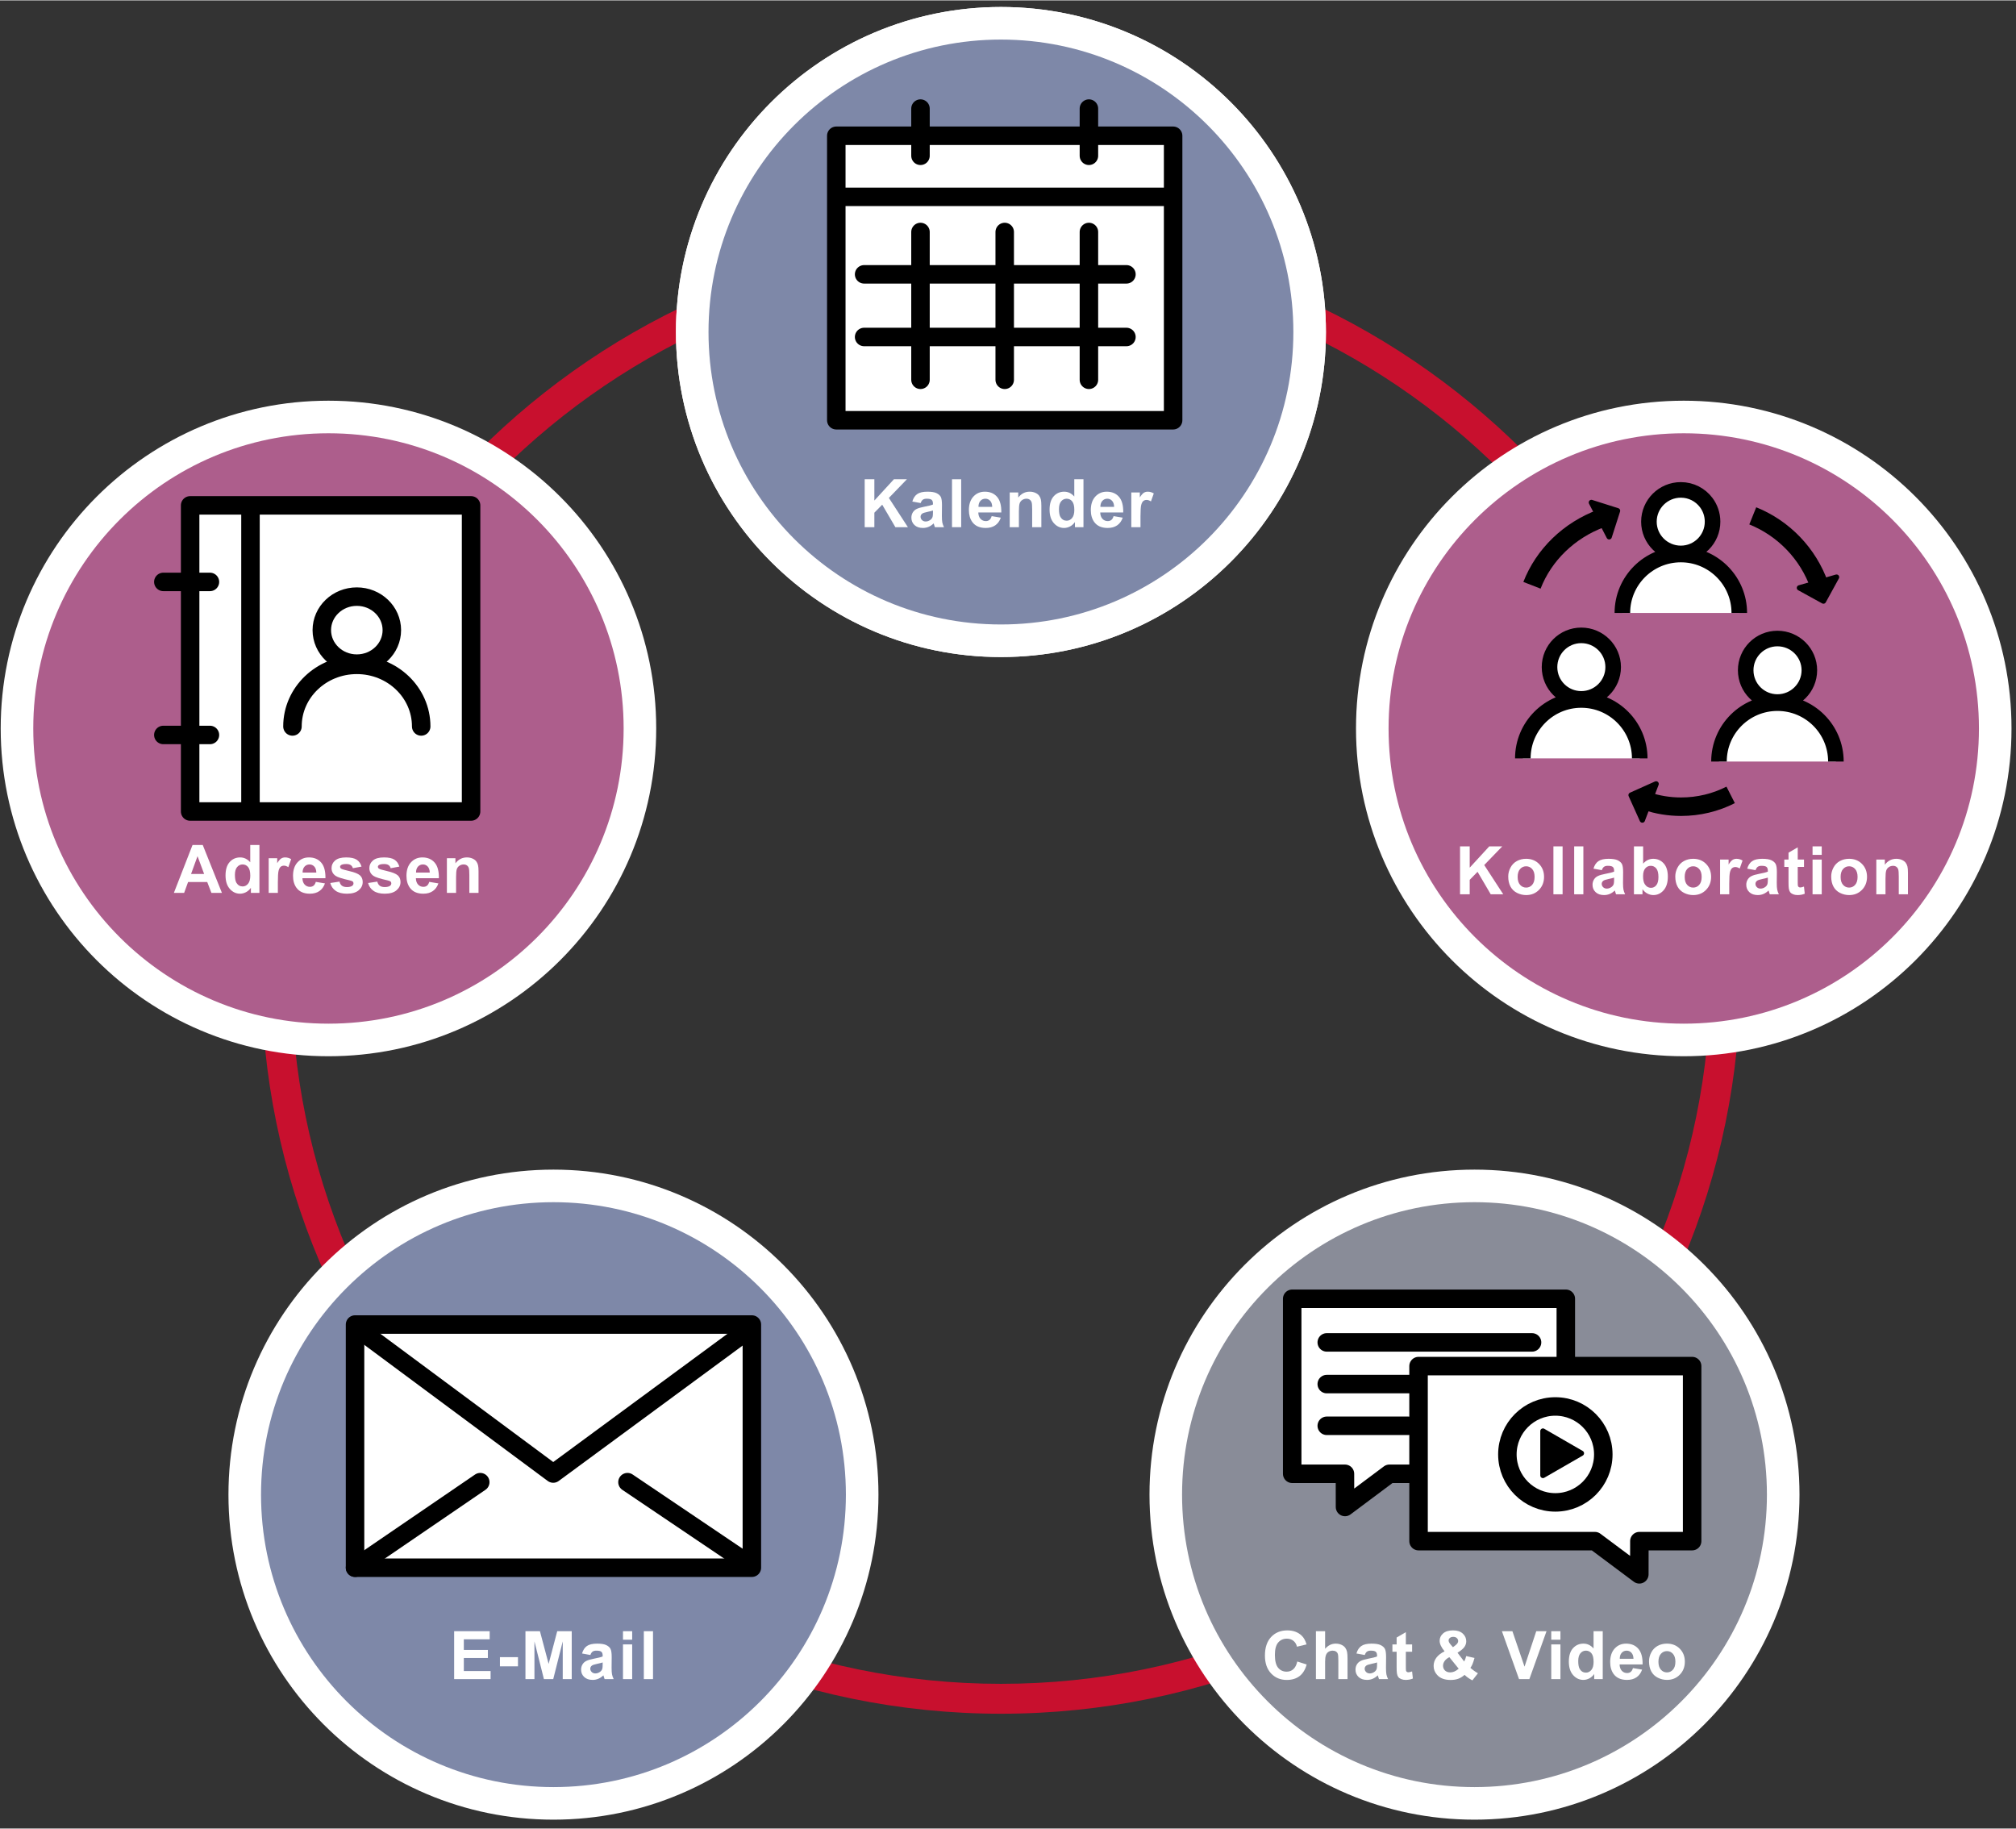 <?xml version="1.0" encoding="UTF-8" standalone="no"?>
<!DOCTYPE svg PUBLIC "-//W3C//DTD SVG 1.1//EN" "http://www.w3.org/Graphics/SVG/1.1/DTD/svg11.dtd">
<svg xmlns="http://www.w3.org/2000/svg" xmlns:xlink="http://www.w3.org/1999/xlink" xmlns:serif="http://www.serif.com/" width="280" height="254" viewBox="0 0 1255 1138" version="1.1" xml:space="preserve" style="fill-rule:evenodd;clip-rule:evenodd;stroke-linejoin:round;stroke-miterlimit:2;"><rect x="0" y="0" width="1255" height="1138" fill="#333333" stroke="none"/><rect id="ArtBoard1" x="0" y="0" width="1254.22" height="1137.17" style="fill:none;"/><g id="Ebene-1" serif:id="Ebene 1"><path d="M162.7,606.158c0,253.855 206.542,460.392 460.409,460.392c253.862,0 460.395,-206.537 460.395,-460.392c0,-253.866 -206.533,-460.404 -460.395,-460.404c-253.867,0 -460.409,206.538 -460.409,460.404Zm18.621,0c0,-243.608 198.179,-441.791 441.788,-441.791c243.6,0 441.783,198.183 441.783,441.791c0,243.605 -198.183,441.78 -441.783,441.78c-243.609,0 -441.788,-198.175 -441.788,-441.78Z" style="fill:#c8102e;fill-rule:nonzero;"/><path d="M623.105,388.496c100.546,0 182.04,-81.502 182.04,-182.049c0,-100.547 -81.494,-182.05 -182.04,-182.05c-100.547,0 -182.045,81.503 -182.045,182.05c0,100.547 81.498,182.049 182.045,182.049" style="fill:none;fill-rule:nonzero;stroke:#fff;stroke-width:40.55px;"/><path d="M623.105,388.496c100.546,0 182.04,-81.502 182.04,-182.049c0,-100.547 -81.494,-182.05 -182.04,-182.05c-100.547,0 -182.045,81.503 -182.045,182.05c0,100.547 81.498,182.049 182.045,182.049" style="fill:#7e88a8;fill-rule:nonzero;"/><path d="M623.105,388.496c100.546,0 182.04,-81.502 182.04,-182.049c0,-100.547 -81.494,-182.05 -182.04,-182.05c-100.547,0 -182.045,81.503 -182.045,182.05c0,100.547 81.498,182.049 182.045,182.049" style="fill:none;fill-rule:nonzero;stroke:#fff;stroke-width:40.55px;"/><path d="M623.105,388.496c100.546,0 182.04,-81.502 182.04,-182.049c0,-100.547 -81.494,-182.05 -182.04,-182.05c-100.547,0 -182.045,81.503 -182.045,182.05c0,100.547 81.498,182.049 182.045,182.049" style="fill:#7e88a8;fill-rule:nonzero;"/><path d="M917.904,1112.22c100.547,0 182.041,-81.503 182.041,-182.049c0,-100.547 -81.494,-182.05 -182.041,-182.05c-100.546,0 -182.045,81.503 -182.045,182.05c0,100.546 81.499,182.049 182.045,182.049" style="fill:none;fill-rule:nonzero;stroke:#fff;stroke-width:40.55px;"/><path d="M917.904,1112.22c100.547,0 182.041,-81.503 182.041,-182.049c0,-100.547 -81.494,-182.05 -182.041,-182.05c-100.546,0 -182.045,81.503 -182.045,182.05c0,100.546 81.499,182.049 182.045,182.049" style="fill:#898c98;fill-rule:nonzero;"/><path d="M344.54,1112.22c100.547,0 182.041,-81.503 182.041,-182.049c0,-100.547 -81.494,-182.05 -182.041,-182.05c-100.547,0 -182.045,81.503 -182.045,182.05c0,100.546 81.498,182.049 182.045,182.049" style="fill:none;fill-rule:nonzero;stroke:#fff;stroke-width:40.55px;"/><path d="M344.54,1112.22c100.547,0 182.041,-81.503 182.041,-182.049c0,-100.547 -81.494,-182.05 -182.041,-182.05c-100.547,0 -182.045,81.503 -182.045,182.05c0,100.546 81.498,182.049 182.045,182.049" style="fill:#7e88a8;fill-rule:nonzero;"/><path d="M1048.17,636.993c101.505,0 183.757,-82.252 183.757,-183.758c0,-101.505 -82.252,-183.757 -183.757,-183.757c-101.506,0 -183.758,82.252 -183.758,183.757c0,101.506 82.252,183.758 183.758,183.758" style="fill:none;fill-rule:nonzero;stroke:#fff;stroke-width:40.55px;"/><path d="M1048.17,636.993c101.505,0 183.757,-82.252 183.757,-183.758c0,-101.505 -82.252,-183.757 -183.757,-183.757c-101.506,0 -183.758,82.252 -183.758,183.757c0,101.506 82.252,183.758 183.758,183.758" style="fill:#ad5e8c;fill-rule:nonzero;"/><g><path d="M953.68,364.11c7.403,-19.015 23.12,-34.245 43.119,-41.668" style="fill:none;fill-rule:nonzero;stroke:#000;stroke-width:11.51px;stroke-linejoin:miter;stroke-miterlimit:10;"/><path d="M1070.1,473.826c0,-20.108 16.313,-36.354 36.392,-36.354c20.079,0 36.391,16.246 36.391,36.354m-16.52,-56.837c0,10.946 -8.913,19.792 -19.871,19.792c-10.95,0 -19.763,-8.846 -19.763,-19.792c0,-10.892 8.813,-19.742 19.763,-19.742c10.958,0 19.871,8.85 19.871,19.742Zm-178.367,54.875c0,-20.054 16.296,-36.358 36.383,-36.358c20.067,0 36.392,16.304 36.392,36.358m-16.538,-56.838c0,10.942 -8.9,19.792 -19.854,19.792c-10.954,0 -19.762,-8.85 -19.762,-19.792c0,-10.9 8.808,-19.75 19.762,-19.75c10.954,0 19.854,8.85 19.854,19.75Zm5.73,-33.716c0,-20.063 16.308,-36.354 36.387,-36.354c0.609,0 1.213,0.014 1.815,0.044c19.238,0.946 34.577,16.855 34.577,36.31m-16.634,-56.788c0,10.896 -8.808,19.746 -19.758,19.746c-10.958,0 -19.862,-8.85 -19.862,-19.746c0,-10.946 8.904,-19.796 19.862,-19.796c6.451,0 12.158,3.072 15.76,7.834c2.511,3.321 3.998,7.465 3.998,11.962Z" style="fill:#fff;fill-rule:nonzero;stroke:#000;stroke-width:9.69px;stroke-linejoin:miter;stroke-miterlimit:10;"/><path d="M990.68,312.56l11.054,21.354l5.196,-16.204l-16.25,-5.15Z" style="fill-rule:nonzero;stroke:#000;stroke-width:3.33px;stroke-linejoin:miter;stroke-miterlimit:10;"/><path d="M1077.37,494.578c-9.35,4.759 -19.863,7.355 -30.888,7.355c-7.462,0 -14.733,-1.209 -21.508,-3.5" style="fill:#fff;fill-rule:nonzero;stroke:#000;stroke-width:11.51px;stroke-linejoin:miter;stroke-miterlimit:10;"/><path d="M1022.38,510.232l8.579,-22.487l-15.567,6.975l6.988,15.512Z" style="fill-rule:nonzero;stroke:#000;stroke-width:3.33px;stroke-linejoin:miter;stroke-miterlimit:10;"/><path d="M1091.13,320.881c19.3,7.795 34.441,23.554 41.421,43.229" style="fill:none;fill-rule:nonzero;stroke:#000;stroke-width:11.51px;stroke-linejoin:miter;stroke-miterlimit:10;"/><path d="M1143.28,359.04l-23.087,6.671l14.925,8.204l8.162,-14.875Z" style="fill-rule:nonzero;stroke:#000;stroke-width:3.33px;stroke-linejoin:miter;stroke-miterlimit:10;"/></g><path d="M204.468,636.993c101.506,0 183.757,-82.252 183.757,-183.758c0,-101.505 -82.251,-183.757 -183.757,-183.757c-101.506,0 -183.757,82.252 -183.757,183.757c0,101.506 82.251,183.758 183.757,183.758" style="fill:none;fill-rule:nonzero;stroke:#fff;stroke-width:40.55px;"/><path d="M204.468,636.993c101.506,0 183.757,-82.252 183.757,-183.758c0,-101.505 -82.251,-183.757 -183.757,-183.757c-101.506,0 -183.757,82.252 -183.757,183.757c0,101.506 82.251,183.758 183.757,183.758" style="fill:#ad5e8c;fill-rule:nonzero;"/><g><path d="M538.285,327.93l0,-29.826l6.022,0l0,13.245l12.167,-13.245l8.097,0l-11.23,11.617l11.84,18.209l-7.792,0l-8.199,-13.997l-4.883,4.984l0,9.013l-6.022,0Z" style="fill:#fff;fill-rule:nonzero;"/><path d="M573.134,312.915l-5.188,-0.936c0.583,-2.088 1.587,-3.635 3.011,-4.638c1.424,-1.004 3.54,-1.506 6.347,-1.506c2.55,0 4.449,0.302 5.697,0.906c1.248,0.603 2.126,1.369 2.635,2.299c0.508,0.929 0.763,2.634 0.763,5.116l-0.061,6.674c0,1.898 0.091,3.299 0.274,4.201c0.183,0.902 0.526,1.868 1.028,2.899l-5.656,0c-0.149,-0.38 -0.333,-0.943 -0.55,-1.689c-0.094,-0.339 -0.162,-0.563 -0.203,-0.671c-0.977,0.949 -2.021,1.661 -3.133,2.136c-1.112,0.475 -2.299,0.712 -3.561,0.712c-2.224,0 -3.977,-0.603 -5.259,-1.81c-1.281,-1.208 -1.922,-2.733 -1.922,-4.578c0,-1.221 0.291,-2.309 0.875,-3.265c0.583,-0.957 1.4,-1.689 2.451,-2.198c1.051,-0.508 2.567,-0.953 4.547,-1.332c2.672,-0.502 4.524,-0.97 5.554,-1.404l0,-0.57c0,-1.098 -0.271,-1.882 -0.813,-2.35c-0.543,-0.468 -1.567,-0.702 -3.072,-0.702c-1.018,0 -1.811,0.2 -2.381,0.601c-0.57,0.4 -1.031,1.102 -1.383,2.105Zm7.649,4.639c-0.732,0.244 -1.892,0.536 -3.479,0.875c-1.587,0.339 -2.624,0.671 -3.112,0.997c-0.746,0.529 -1.119,1.2 -1.119,2.014c0,0.8 0.298,1.492 0.895,2.075c0.597,0.583 1.356,0.875 2.278,0.875c1.031,0 2.015,-0.339 2.95,-1.017c0.692,-0.516 1.147,-1.146 1.364,-1.892c0.149,-0.489 0.223,-1.418 0.223,-2.788l0,-1.139Z" style="fill:#fff;fill-rule:nonzero;"/><rect x="592.642" y="298.104" width="5.717" height="29.826" style="fill:#fff;fill-rule:nonzero;"/><path d="M617.338,321.053l5.697,0.957c-0.733,2.088 -1.889,3.679 -3.469,4.77c-1.58,1.092 -3.557,1.638 -5.931,1.638c-3.757,0 -6.537,-1.227 -8.341,-3.682c-1.424,-1.967 -2.137,-4.449 -2.137,-7.446c0,-3.581 0.936,-6.385 2.808,-8.413c1.872,-2.028 4.239,-3.042 7.101,-3.042c3.214,0 5.75,1.062 7.609,3.184c1.858,2.123 2.746,5.375 2.665,9.756l-14.323,0c0.041,1.695 0.502,3.014 1.383,3.957c0.882,0.942 1.981,1.414 3.296,1.414c0.895,0 1.648,-0.244 2.259,-0.733c0.61,-0.488 1.071,-1.275 1.383,-2.36Zm0.325,-5.778c-0.04,-1.654 -0.467,-2.912 -1.281,-3.774c-0.814,-0.861 -1.804,-1.292 -2.971,-1.292c-1.247,0 -2.278,0.455 -3.092,1.364c-0.814,0.908 -1.214,2.143 -1.2,3.702l8.544,0Z" style="fill:#fff;fill-rule:nonzero;"/><path d="M648.26,327.93l-5.717,0l0,-11.027c0,-2.333 -0.122,-3.842 -0.366,-4.527c-0.245,-0.685 -0.641,-1.217 -1.191,-1.597c-0.549,-0.38 -1.21,-0.57 -1.983,-0.57c-0.99,0 -1.879,0.272 -2.665,0.814c-0.787,0.543 -1.326,1.262 -1.618,2.157c-0.292,0.895 -0.437,2.55 -0.437,4.964l0,9.786l-5.717,0l0,-21.606l5.31,0l0,3.173c1.885,-2.441 4.259,-3.662 7.121,-3.662c1.261,0 2.414,0.227 3.458,0.682c1.045,0.454 1.835,1.034 2.37,1.739c0.536,0.706 0.909,1.506 1.119,2.401c0.211,0.895 0.316,2.177 0.316,3.845l0,13.428Z" style="fill:#fff;fill-rule:nonzero;"/><path d="M674.482,327.93l-5.31,0l0,-3.174c-0.882,1.234 -1.923,2.153 -3.123,2.757c-1.201,0.603 -2.411,0.905 -3.632,0.905c-2.482,0 -4.608,-1 -6.378,-3.001c-1.77,-2 -2.655,-4.791 -2.655,-8.372c0,-3.662 0.861,-6.446 2.584,-8.351c1.722,-1.906 3.899,-2.859 6.531,-2.859c2.414,0 4.503,1.004 6.266,3.011l0,-10.742l5.717,0l0,29.826Zm-15.259,-11.271c0,2.306 0.319,3.974 0.956,5.005c0.922,1.492 2.211,2.238 3.866,2.238c1.315,0 2.434,-0.56 3.357,-1.679c0.922,-1.119 1.383,-2.79 1.383,-5.015c0,-2.482 -0.447,-4.269 -1.343,-5.361c-0.895,-1.092 -2.041,-1.638 -3.438,-1.638c-1.356,0 -2.492,0.54 -3.408,1.618c-0.915,1.078 -1.373,2.689 -1.373,4.832Z" style="fill:#fff;fill-rule:nonzero;"/><path d="M693.237,321.053l5.697,0.957c-0.733,2.088 -1.889,3.679 -3.469,4.77c-1.58,1.092 -3.557,1.638 -5.931,1.638c-3.757,0 -6.537,-1.227 -8.341,-3.682c-1.424,-1.967 -2.136,-4.449 -2.136,-7.446c0,-3.581 0.936,-6.385 2.807,-8.413c1.872,-2.028 4.239,-3.042 7.101,-3.042c3.214,0 5.751,1.062 7.609,3.184c1.858,2.123 2.746,5.375 2.665,9.756l-14.323,0c0.041,1.695 0.502,3.014 1.383,3.957c0.882,0.942 1.981,1.414 3.296,1.414c0.896,0 1.648,-0.244 2.259,-0.733c0.61,-0.488 1.071,-1.275 1.383,-2.36Zm0.326,-5.778c-0.041,-1.654 -0.468,-2.912 -1.282,-3.774c-0.814,-0.861 -1.804,-1.292 -2.97,-1.292c-1.248,0 -2.279,0.455 -3.093,1.364c-0.814,0.908 -1.214,2.143 -1.2,3.702l8.545,0Z" style="fill:#fff;fill-rule:nonzero;"/><path d="M709.978,327.93l-5.717,0l0,-21.606l5.31,0l0,3.072c0.909,-1.452 1.726,-2.408 2.452,-2.869c0.726,-0.461 1.55,-0.692 2.472,-0.692c1.302,0 2.557,0.36 3.764,1.079l-1.77,4.984c-0.963,-0.624 -1.858,-0.936 -2.686,-0.936c-0.8,0 -1.478,0.221 -2.034,0.661c-0.556,0.441 -0.994,1.238 -1.313,2.391c-0.318,1.153 -0.478,3.567 -0.478,7.243l0,6.673Z" style="fill:#fff;fill-rule:nonzero;"/></g><g><path d="M908.905,556.455l0,-29.826l6.022,0l0,13.245l12.166,-13.245l8.097,0l-11.23,11.617l11.841,18.209l-7.792,0l-8.199,-13.997l-4.883,4.984l0,9.013l-6.022,0Z" style="fill:#fff;fill-rule:nonzero;"/><path d="M938.904,545.347c0,-1.899 0.468,-3.737 1.404,-5.514c0.935,-1.776 2.261,-3.133 3.977,-4.069c1.716,-0.936 3.632,-1.404 5.748,-1.404c3.268,0 5.947,1.062 8.036,3.184c2.089,2.123 3.133,4.805 3.133,8.047c0,3.269 -1.055,5.978 -3.164,8.128c-2.109,2.15 -4.764,3.225 -7.965,3.225c-1.98,0 -3.869,-0.448 -5.666,-1.343c-1.797,-0.895 -3.164,-2.208 -4.099,-3.937c-0.936,-1.729 -1.404,-3.835 -1.404,-6.317Zm5.859,0.305c0,2.143 0.509,3.784 1.526,4.924c1.017,1.139 2.272,1.708 3.764,1.708c1.492,0 2.743,-0.569 3.754,-1.708c1.01,-1.14 1.515,-2.795 1.515,-4.965c0,-2.116 -0.505,-3.743 -1.515,-4.883c-1.011,-1.139 -2.262,-1.708 -3.754,-1.708c-1.492,0 -2.747,0.569 -3.764,1.708c-1.017,1.14 -1.526,2.781 -1.526,4.924Z" style="fill:#fff;fill-rule:nonzero;"/><rect x="967.031" y="526.629" width="5.717" height="29.826" style="fill:#fff;fill-rule:nonzero;"/><rect x="979.961" y="526.629" width="5.717" height="29.826" style="fill:#fff;fill-rule:nonzero;"/><path d="M997.163,541.441l-5.188,-0.936c0.583,-2.089 1.587,-3.635 3.011,-4.639c1.424,-1.004 3.54,-1.506 6.348,-1.506c2.55,0 4.448,0.302 5.696,0.906c1.248,0.603 2.126,1.37 2.635,2.299c0.509,0.929 0.763,2.635 0.763,5.117l-0.061,6.673c0,1.899 0.091,3.299 0.275,4.201c0.183,0.902 0.525,1.868 1.027,2.899l-5.656,0c-0.149,-0.38 -0.332,-0.942 -0.549,-1.688c-0.095,-0.34 -0.163,-0.563 -0.204,-0.672c-0.976,0.95 -2.021,1.662 -3.133,2.136c-1.112,0.475 -2.299,0.713 -3.56,0.713c-2.225,0 -3.978,-0.604 -5.259,-1.811c-1.282,-1.207 -1.923,-2.733 -1.923,-4.578c0,-1.221 0.292,-2.309 0.875,-3.265c0.583,-0.956 1.4,-1.689 2.451,-2.197c1.051,-0.509 2.567,-0.953 4.547,-1.333c2.672,-0.502 4.524,-0.97 5.555,-1.404l0,-0.57c0,-1.098 -0.272,-1.881 -0.814,-2.349c-0.543,-0.468 -1.567,-0.702 -3.072,-0.702c-1.018,0 -1.811,0.2 -2.381,0.6c-0.569,0.4 -1.03,1.102 -1.383,2.106Zm7.65,4.638c-0.733,0.244 -1.892,0.536 -3.479,0.875c-1.587,0.339 -2.625,0.671 -3.113,0.997c-0.746,0.529 -1.119,1.2 -1.119,2.014c0,0.8 0.298,1.492 0.895,2.075c0.597,0.584 1.356,0.875 2.279,0.875c1.031,0 2.014,-0.339 2.95,-1.017c0.691,-0.515 1.146,-1.146 1.363,-1.892c0.149,-0.488 0.224,-1.418 0.224,-2.787l0,-1.14Z" style="fill:#fff;fill-rule:nonzero;"/><path d="M1017.17,556.455l0,-29.826l5.717,0l0,10.743c1.763,-2.008 3.852,-3.012 6.266,-3.012c2.631,0 4.808,0.953 6.531,2.859c1.722,1.906 2.583,4.642 2.583,8.209c0,3.689 -0.878,6.531 -2.634,8.525c-1.757,1.994 -3.89,2.991 -6.399,2.991c-1.234,0 -2.451,-0.309 -3.652,-0.926c-1.2,-0.617 -2.234,-1.529 -3.102,-2.737l0,3.174l-5.31,0Zm5.676,-11.271c0,2.238 0.353,3.893 1.058,4.964c0.99,1.519 2.306,2.279 3.947,2.279c1.261,0 2.336,-0.539 3.224,-1.618c0.889,-1.078 1.333,-2.777 1.333,-5.096c0,-2.468 -0.448,-4.249 -1.343,-5.341c-0.895,-1.091 -2.041,-1.637 -3.438,-1.637c-1.37,0 -2.509,0.532 -3.418,1.597c-0.909,1.064 -1.363,2.682 -1.363,4.852Z" style="fill:#fff;fill-rule:nonzero;"/><path d="M1042.9,545.347c0,-1.899 0.468,-3.737 1.404,-5.514c0.936,-1.776 2.262,-3.133 3.978,-4.069c1.715,-0.936 3.631,-1.404 5.747,-1.404c3.269,0 5.948,1.062 8.036,3.184c2.089,2.123 3.133,4.805 3.133,8.047c0,3.269 -1.054,5.978 -3.163,8.128c-2.109,2.15 -4.764,3.225 -7.965,3.225c-1.981,0 -3.869,-0.448 -5.666,-1.343c-1.798,-0.895 -3.164,-2.208 -4.1,-3.937c-0.936,-1.729 -1.404,-3.835 -1.404,-6.317Zm5.86,0.305c0,2.143 0.508,3.784 1.526,4.924c1.017,1.139 2.271,1.708 3.763,1.708c1.492,0 2.744,-0.569 3.754,-1.708c1.011,-1.14 1.516,-2.795 1.516,-4.965c0,-2.116 -0.505,-3.743 -1.516,-4.883c-1.01,-1.139 -2.262,-1.708 -3.754,-1.708c-1.492,0 -2.746,0.569 -3.763,1.708c-1.018,1.14 -1.526,2.781 -1.526,4.924Z" style="fill:#fff;fill-rule:nonzero;"/><path d="M1076.5,556.455l-5.717,0l0,-21.606l5.31,0l0,3.072c0.908,-1.451 1.726,-2.408 2.451,-2.869c0.726,-0.461 1.55,-0.692 2.472,-0.692c1.302,0 2.557,0.36 3.764,1.079l-1.77,4.984c-0.963,-0.624 -1.858,-0.936 -2.686,-0.936c-0.8,0 -1.478,0.221 -2.034,0.662c-0.556,0.44 -0.994,1.237 -1.312,2.39c-0.319,1.153 -0.478,3.567 -0.478,7.243l0,6.673Z" style="fill:#fff;fill-rule:nonzero;"/><path d="M1092.87,541.441l-5.188,-0.936c0.584,-2.089 1.587,-3.635 3.012,-4.639c1.424,-1.004 3.54,-1.506 6.347,-1.506c2.55,0 4.449,0.302 5.697,0.906c1.248,0.603 2.126,1.37 2.634,2.299c0.509,0.929 0.763,2.635 0.763,5.117l-0.061,6.673c0,1.899 0.092,3.299 0.275,4.201c0.183,0.902 0.526,1.868 1.027,2.899l-5.655,0c-0.15,-0.38 -0.333,-0.942 -0.55,-1.688c-0.095,-0.34 -0.163,-0.563 -0.203,-0.672c-0.977,0.95 -2.021,1.662 -3.133,2.136c-1.113,0.475 -2.299,0.713 -3.561,0.713c-2.224,0 -3.977,-0.604 -5.259,-1.811c-1.282,-1.207 -1.923,-2.733 -1.923,-4.578c0,-1.221 0.292,-2.309 0.875,-3.265c0.584,-0.956 1.401,-1.689 2.452,-2.197c1.051,-0.509 2.567,-0.953 4.547,-1.333c2.672,-0.502 4.523,-0.97 5.554,-1.404l0,-0.57c0,-1.098 -0.271,-1.881 -0.814,-2.349c-0.542,-0.468 -1.566,-0.702 -3.072,-0.702c-1.017,0 -1.81,0.2 -2.38,0.6c-0.57,0.4 -1.031,1.102 -1.384,2.106Zm7.65,4.638c-0.732,0.244 -1.892,0.536 -3.479,0.875c-1.587,0.339 -2.624,0.671 -3.113,0.997c-0.746,0.529 -1.119,1.2 -1.119,2.014c0,0.8 0.299,1.492 0.896,2.075c0.596,0.584 1.356,0.875 2.278,0.875c1.031,0 2.014,-0.339 2.95,-1.017c0.692,-0.515 1.146,-1.146 1.363,-1.892c0.15,-0.488 0.224,-1.418 0.224,-2.787l0,-1.14Z" style="fill:#fff;fill-rule:nonzero;"/><path d="M1123.03,534.849l0,4.557l-3.906,0l0,8.708c0,1.763 0.037,2.79 0.112,3.082c0.075,0.292 0.244,0.532 0.509,0.722c0.264,0.19 0.586,0.285 0.966,0.285c0.529,0 1.295,-0.183 2.299,-0.549l0.488,4.435c-1.329,0.57 -2.834,0.855 -4.516,0.855c-1.031,0 -1.96,-0.173 -2.788,-0.519c-0.827,-0.346 -1.434,-0.794 -1.82,-1.343c-0.387,-0.549 -0.655,-1.292 -0.804,-2.228c-0.122,-0.664 -0.183,-2.007 -0.183,-4.028l0,-9.42l-2.625,0l0,-4.557l2.625,0l0,-4.293l5.737,-3.337l0,7.63l3.906,0Z" style="fill:#fff;fill-rule:nonzero;"/><path d="M1128.35,531.919l0,-5.29l5.717,0l0,5.29l-5.717,0Zm0,24.536l0,-21.606l5.717,0l0,21.606l-5.717,0Z" style="fill:#fff;fill-rule:nonzero;"/><path d="M1139.96,545.347c0,-1.899 0.468,-3.737 1.404,-5.514c0.936,-1.776 2.262,-3.133 3.977,-4.069c1.716,-0.936 3.632,-1.404 5.748,-1.404c3.269,0 5.947,1.062 8.036,3.184c2.089,2.123 3.133,4.805 3.133,8.047c0,3.269 -1.054,5.978 -3.163,8.128c-2.109,2.15 -4.764,3.225 -7.965,3.225c-1.981,0 -3.869,-0.448 -5.667,-1.343c-1.797,-0.895 -3.163,-2.208 -4.099,-3.937c-0.936,-1.729 -1.404,-3.835 -1.404,-6.317Zm5.86,0.305c0,2.143 0.508,3.784 1.525,4.924c1.018,1.139 2.272,1.708 3.764,1.708c1.492,0 2.743,-0.569 3.754,-1.708c1.01,-1.14 1.516,-2.795 1.516,-4.965c0,-2.116 -0.506,-3.743 -1.516,-4.883c-1.011,-1.139 -2.262,-1.708 -3.754,-1.708c-1.492,0 -2.746,0.569 -3.764,1.708c-1.017,1.14 -1.525,2.781 -1.525,4.924Z" style="fill:#fff;fill-rule:nonzero;"/><path d="M1187.74,556.455l-5.717,0l0,-11.027c0,-2.333 -0.122,-3.842 -0.366,-4.527c-0.244,-0.685 -0.641,-1.217 -1.191,-1.597c-0.549,-0.379 -1.21,-0.569 -1.983,-0.569c-0.99,0 -1.879,0.271 -2.665,0.813c-0.787,0.543 -1.326,1.262 -1.618,2.157c-0.291,0.895 -0.437,2.55 -0.437,4.964l0,9.786l-5.717,0l0,-21.606l5.31,0l0,3.174c1.885,-2.442 4.259,-3.663 7.121,-3.663c1.261,0 2.414,0.228 3.458,0.682c1.045,0.454 1.835,1.034 2.371,1.74c0.535,0.705 0.908,1.505 1.118,2.4c0.211,0.895 0.316,2.177 0.316,3.845l0,13.428Z" style="fill:#fff;fill-rule:nonzero;"/></g><path d="M118.362,314.361l0,190.557l174.894,0l0,-192.358l-174.894,1.801Z" style="fill:#fff;"/><path d="M222.133,825.697l0,149.956l245.922,0l0,-151.373l-245.922,1.417Z" style="fill:#fff;"/><path d="M804.419,809.271l0,108.941l168.057,0l0,-109.971l-168.057,1.03Z" style="fill:#fff;"/><path d="M804.419,809.271l0,108.941l168.057,0l0,-109.971l-168.057,1.03Z" style="fill:#fff;"/><path d="M836.397,915.067l0,11.762l23.739,0l0,-11.873l-23.739,0.111Z" style="fill:#fff;"/><g><path d="M138.163,555.598l-6.551,0l-2.604,-6.775l-11.922,0l-2.462,6.775l-6.389,0l11.617,-29.826l6.368,0l11.943,29.826Zm-11.088,-11.8l-4.11,-11.068l-4.028,11.068l8.138,0Z" style="fill:#fff;fill-rule:nonzero;"/><path d="M161.499,555.598l-5.31,0l0,-3.174c-0.882,1.235 -1.923,2.154 -3.123,2.757c-1.2,0.604 -2.411,0.906 -3.632,0.906c-2.482,0 -4.608,-1.001 -6.378,-3.001c-1.77,-2.001 -2.655,-4.792 -2.655,-8.372c0,-3.662 0.861,-6.446 2.584,-8.352c1.722,-1.906 3.899,-2.858 6.531,-2.858c2.414,0 4.503,1.003 6.266,3.011l0,-10.743l5.717,0l0,29.826Zm-15.259,-11.271c0,2.306 0.319,3.974 0.956,5.005c0.923,1.492 2.211,2.238 3.866,2.238c1.316,0 2.435,-0.56 3.357,-1.679c0.922,-1.119 1.383,-2.79 1.383,-5.015c0,-2.482 -0.447,-4.269 -1.343,-5.361c-0.895,-1.091 -2.041,-1.637 -3.438,-1.637c-1.356,0 -2.492,0.539 -3.408,1.617c-0.915,1.078 -1.373,2.689 -1.373,4.832Z" style="fill:#fff;fill-rule:nonzero;"/><path d="M172.974,555.598l-5.717,0l0,-21.606l5.31,0l0,3.072c0.908,-1.451 1.726,-2.408 2.451,-2.869c0.726,-0.461 1.55,-0.691 2.472,-0.691c1.302,0 2.557,0.359 3.764,1.078l-1.77,4.984c-0.963,-0.624 -1.858,-0.936 -2.686,-0.936c-0.8,0 -1.478,0.221 -2.034,0.662c-0.556,0.441 -0.994,1.237 -1.312,2.39c-0.319,1.153 -0.478,3.567 -0.478,7.243l0,6.673Z" style="fill:#fff;fill-rule:nonzero;"/><path d="M196.594,548.722l5.697,0.956c-0.732,2.089 -1.889,3.679 -3.469,4.771c-1.58,1.092 -3.557,1.638 -5.93,1.638c-3.758,0 -6.538,-1.228 -8.342,-3.683c-1.424,-1.967 -2.136,-4.449 -2.136,-7.446c0,-3.581 0.936,-6.385 2.807,-8.413c1.872,-2.028 4.239,-3.041 7.101,-3.041c3.214,0 5.751,1.061 7.609,3.184c1.858,2.122 2.747,5.374 2.665,9.755l-14.323,0c0.041,1.695 0.502,3.014 1.384,3.957c0.881,0.943 1.98,1.414 3.296,1.414c0.895,0 1.648,-0.244 2.258,-0.732c0.61,-0.489 1.071,-1.275 1.383,-2.36Zm0.326,-5.778c-0.041,-1.655 -0.468,-2.913 -1.282,-3.774c-0.814,-0.862 -1.804,-1.292 -2.97,-1.292c-1.248,0 -2.279,0.454 -3.093,1.363c-0.814,0.909 -1.214,2.143 -1.2,3.703l8.545,0Z" style="fill:#fff;fill-rule:nonzero;"/><path d="M205.607,549.434l5.738,-0.875c0.244,1.112 0.739,1.956 1.485,2.533c0.746,0.576 1.79,0.864 3.133,0.864c1.478,0 2.591,-0.271 3.337,-0.813c0.501,-0.38 0.752,-0.889 0.752,-1.526c0,-0.434 -0.135,-0.794 -0.407,-1.078c-0.284,-0.272 -0.922,-0.523 -1.912,-0.753c-4.612,-1.017 -7.534,-1.947 -8.769,-2.788c-1.709,-1.166 -2.563,-2.787 -2.563,-4.862c0,-1.872 0.739,-3.445 2.217,-4.72c1.479,-1.275 3.771,-1.912 6.877,-1.912c2.957,0 5.154,0.481 6.592,1.444c1.438,0.963 2.428,2.387 2.97,4.272l-5.391,0.997c-0.231,-0.841 -0.668,-1.485 -1.313,-1.932c-0.644,-0.448 -1.563,-0.672 -2.756,-0.672c-1.506,0 -2.584,0.21 -3.235,0.631c-0.434,0.298 -0.651,0.685 -0.651,1.16c0,0.406 0.19,0.752 0.569,1.037c0.516,0.38 2.296,0.916 5.341,1.607c3.045,0.692 5.171,1.54 6.378,2.544c1.194,1.017 1.791,2.434 1.791,4.252c0,1.98 -0.828,3.682 -2.482,5.106c-1.655,1.424 -4.103,2.137 -7.345,2.137c-2.943,0 -5.273,-0.597 -6.989,-1.791c-1.715,-1.193 -2.838,-2.814 -3.367,-4.862Z" style="fill:#fff;fill-rule:nonzero;"/><path d="M229.147,549.434l5.737,-0.875c0.244,1.112 0.739,1.956 1.485,2.533c0.746,0.576 1.791,0.864 3.133,0.864c1.479,0 2.591,-0.271 3.337,-0.813c0.502,-0.38 0.753,-0.889 0.753,-1.526c0,-0.434 -0.136,-0.794 -0.407,-1.078c-0.285,-0.272 -0.923,-0.523 -1.913,-0.753c-4.611,-1.017 -7.534,-1.947 -8.768,-2.788c-1.709,-1.166 -2.564,-2.787 -2.564,-4.862c0,-1.872 0.739,-3.445 2.218,-4.72c1.478,-1.275 3.77,-1.912 6.876,-1.912c2.957,0 5.154,0.481 6.592,1.444c1.438,0.963 2.428,2.387 2.971,4.272l-5.392,0.997c-0.23,-0.841 -0.668,-1.485 -1.312,-1.932c-0.644,-0.448 -1.563,-0.672 -2.757,-0.672c-1.505,0 -2.584,0.21 -3.235,0.631c-0.434,0.298 -0.651,0.685 -0.651,1.16c0,0.406 0.19,0.752 0.57,1.037c0.515,0.38 2.295,0.916 5.34,1.607c3.045,0.692 5.171,1.54 6.379,2.544c1.193,1.017 1.79,2.434 1.79,4.252c0,1.98 -0.827,3.682 -2.482,5.106c-1.655,1.424 -4.103,2.137 -7.345,2.137c-2.943,0 -5.272,-0.597 -6.988,-1.791c-1.716,-1.193 -2.838,-2.814 -3.367,-4.862Z" style="fill:#fff;fill-rule:nonzero;"/><path d="M267.212,548.722l5.697,0.956c-0.732,2.089 -1.889,3.679 -3.469,4.771c-1.58,1.092 -3.557,1.638 -5.93,1.638c-3.757,0 -6.538,-1.228 -8.342,-3.683c-1.424,-1.967 -2.136,-4.449 -2.136,-7.446c0,-3.581 0.936,-6.385 2.807,-8.413c1.872,-2.028 4.239,-3.041 7.101,-3.041c3.214,0 5.751,1.061 7.609,3.184c1.858,2.122 2.747,5.374 2.665,9.755l-14.323,0c0.041,1.695 0.502,3.014 1.384,3.957c0.881,0.943 1.98,1.414 3.296,1.414c0.895,0 1.648,-0.244 2.258,-0.732c0.61,-0.489 1.071,-1.275 1.383,-2.36Zm0.326,-5.778c-0.041,-1.655 -0.468,-2.913 -1.282,-3.774c-0.814,-0.862 -1.804,-1.292 -2.97,-1.292c-1.248,0 -2.279,0.454 -3.093,1.363c-0.813,0.909 -1.214,2.143 -1.2,3.703l8.545,0Z" style="fill:#fff;fill-rule:nonzero;"/><path d="M297.893,555.598l-5.717,0l0,-11.027c0,-2.333 -0.122,-3.842 -0.366,-4.527c-0.244,-0.684 -0.641,-1.217 -1.191,-1.597c-0.549,-0.379 -1.21,-0.569 -1.983,-0.569c-0.99,0 -1.879,0.271 -2.665,0.814c-0.787,0.542 -1.326,1.261 -1.618,2.156c-0.291,0.895 -0.437,2.55 -0.437,4.964l0,9.786l-5.717,0l0,-21.606l5.31,0l0,3.174c1.885,-2.442 4.259,-3.662 7.121,-3.662c1.261,0 2.414,0.227 3.458,0.681c1.045,0.454 1.835,1.034 2.37,1.74c0.536,0.705 0.909,1.505 1.119,2.4c0.211,0.895 0.316,2.177 0.316,3.846l0,13.427Z" style="fill:#fff;fill-rule:nonzero;"/></g><g><rect x="221.021" y="824.28" width="247.034" height="151.37" style="fill:none;stroke:#000;stroke-width:11.51px;stroke-linejoin:miter;stroke-miterlimit:10;"/><path d="M225.096,828.517l119.298,88.509l117.864,-86.758m-71.639,92.133l75.708,51.079m-167.361,-51.079l-77.946,53.252" style="fill:none;fill-rule:nonzero;stroke:#000;stroke-width:11.51px;stroke-linecap:round;stroke-linejoin:miter;stroke-miterlimit:10;"/></g><g><path d="M282.723,1045l0,-29.826l22.115,0l0,5.046l-16.093,0l0,6.612l14.974,0l0,5.025l-14.974,0l0,8.118l16.663,0l0,5.025l-22.685,0Z" style="fill:#fff;fill-rule:nonzero;"/><rect x="311.221" y="1031.33" width="11.23" height="5.717" style="fill:#fff;fill-rule:nonzero;"/><path d="M327.105,1045l0,-29.826l9.013,0l5.412,20.345l5.35,-20.345l9.034,0l0,29.826l-5.595,0l0,-23.478l-5.921,23.478l-5.798,0l-5.9,-23.478l0,23.478l-5.595,0Z" style="fill:#fff;fill-rule:nonzero;"/><path d="M367.525,1029.99l-5.188,-0.936c0.583,-2.089 1.587,-3.635 3.011,-4.639c1.424,-1.004 3.54,-1.505 6.348,-1.505c2.55,0 4.448,0.301 5.696,0.905c1.248,0.603 2.126,1.37 2.635,2.299c0.509,0.929 0.763,2.635 0.763,5.117l-0.061,6.673c0,1.899 0.091,3.299 0.275,4.201c0.183,0.902 0.525,1.868 1.027,2.899l-5.656,0c-0.149,-0.38 -0.332,-0.942 -0.549,-1.688c-0.095,-0.339 -0.163,-0.563 -0.204,-0.672c-0.976,0.95 -2.021,1.662 -3.133,2.136c-1.112,0.475 -2.299,0.713 -3.56,0.713c-2.225,0 -3.978,-0.604 -5.259,-1.811c-1.282,-1.207 -1.923,-2.733 -1.923,-4.578c0,-1.221 0.292,-2.309 0.875,-3.265c0.583,-0.956 1.4,-1.689 2.451,-2.197c1.052,-0.509 2.567,-0.953 4.547,-1.333c2.672,-0.502 4.524,-0.97 5.555,-1.404l0,-0.57c0,-1.098 -0.272,-1.881 -0.814,-2.349c-0.543,-0.468 -1.567,-0.702 -3.072,-0.702c-1.017,0 -1.811,0.2 -2.381,0.6c-0.569,0.4 -1.03,1.102 -1.383,2.106Zm7.65,4.638c-0.733,0.244 -1.892,0.536 -3.479,0.875c-1.587,0.339 -2.625,0.671 -3.113,0.997c-0.746,0.529 -1.119,1.2 -1.119,2.014c0,0.8 0.298,1.492 0.895,2.075c0.597,0.584 1.356,0.875 2.279,0.875c1.031,0 2.014,-0.339 2.95,-1.017c0.692,-0.515 1.146,-1.146 1.363,-1.892c0.149,-0.488 0.224,-1.418 0.224,-2.787l0,-1.14Z" style="fill:#fff;fill-rule:nonzero;"/><path d="M387.824,1020.47l0,-5.29l5.717,0l0,5.29l-5.717,0Zm0,24.536l0,-21.606l5.717,0l0,21.606l-5.717,0Z" style="fill:#fff;fill-rule:nonzero;"/><rect x="400.798" y="1015.18" width="5.717" height="29.826" style="fill:#fff;fill-rule:nonzero;"/></g><g><path d="M807.584,1034.04l5.839,1.852c-0.895,3.255 -2.384,5.673 -4.466,7.253c-2.082,1.58 -4.723,2.37 -7.924,2.37c-3.961,0 -7.216,-1.353 -9.766,-4.059c-2.55,-2.706 -3.825,-6.405 -3.825,-11.098c0,-4.964 1.282,-8.82 3.845,-11.566c2.564,-2.747 5.934,-4.12 10.112,-4.12c3.648,0 6.612,1.078 8.891,3.235c1.356,1.275 2.373,3.106 3.051,5.493l-5.961,1.424c-0.352,-1.546 -1.088,-2.767 -2.207,-3.662c-1.119,-0.895 -2.479,-1.343 -4.079,-1.343c-2.211,0 -4.005,0.794 -5.382,2.38c-1.376,1.587 -2.065,4.158 -2.065,7.711c0,3.771 0.679,6.456 2.035,8.057c1.356,1.6 3.119,2.401 5.29,2.401c1.6,0 2.977,-0.509 4.13,-1.526c1.153,-1.018 1.98,-2.618 2.482,-4.802Z" style="fill:#fff;fill-rule:nonzero;"/><path d="M824.91,1015.18l0,10.966c1.844,-2.156 4.048,-3.234 6.612,-3.234c1.316,0 2.502,0.244 3.56,0.732c1.058,0.488 1.855,1.112 2.391,1.872c0.536,0.759 0.902,1.6 1.098,2.522c0.197,0.923 0.295,2.354 0.295,4.293l0,12.675l-5.716,0l0,-11.413c0,-2.265 -0.109,-3.703 -0.326,-4.313c-0.217,-0.611 -0.6,-1.096 -1.149,-1.455c-0.55,-0.36 -1.238,-0.539 -2.066,-0.539c-0.949,0 -1.797,0.23 -2.543,0.691c-0.746,0.462 -1.292,1.157 -1.637,2.086c-0.346,0.929 -0.519,2.302 -0.519,4.12l0,10.823l-5.717,0l0,-29.826l5.717,0Z" style="fill:#fff;fill-rule:nonzero;"/><path d="M849.601,1029.99l-5.188,-0.936c0.583,-2.089 1.587,-3.635 3.011,-4.639c1.424,-1.004 3.54,-1.505 6.347,-1.505c2.55,0 4.449,0.301 5.697,0.905c1.248,0.603 2.126,1.37 2.635,2.299c0.508,0.929 0.763,2.635 0.763,5.117l-0.061,6.673c0,1.899 0.091,3.299 0.274,4.201c0.183,0.902 0.526,1.868 1.028,2.899l-5.656,0c-0.149,-0.38 -0.332,-0.942 -0.549,-1.688c-0.095,-0.339 -0.163,-0.563 -0.204,-0.672c-0.976,0.95 -2.021,1.662 -3.133,2.136c-1.112,0.475 -2.299,0.713 -3.56,0.713c-2.225,0 -3.978,-0.604 -5.26,-1.811c-1.281,-1.207 -1.922,-2.733 -1.922,-4.578c0,-1.221 0.291,-2.309 0.875,-3.265c0.583,-0.956 1.4,-1.689 2.451,-2.197c1.051,-0.509 2.567,-0.953 4.547,-1.333c2.672,-0.502 4.524,-0.97 5.554,-1.404l0,-0.57c0,-1.098 -0.271,-1.881 -0.813,-2.349c-0.543,-0.468 -1.567,-0.702 -3.072,-0.702c-1.018,0 -1.811,0.2 -2.381,0.6c-0.569,0.4 -1.031,1.102 -1.383,2.106Zm7.649,4.638c-0.732,0.244 -1.892,0.536 -3.479,0.875c-1.586,0.339 -2.624,0.671 -3.112,0.997c-0.746,0.529 -1.119,1.2 -1.119,2.014c0,0.8 0.298,1.492 0.895,2.075c0.597,0.584 1.356,0.875 2.279,0.875c1.03,0 2.014,-0.339 2.95,-1.017c0.691,-0.515 1.146,-1.146 1.363,-1.892c0.149,-0.488 0.223,-1.418 0.223,-2.787l0,-1.14Z" style="fill:#fff;fill-rule:nonzero;"/><path d="M879.073,1023.4l0,4.557l-3.906,0l0,8.708c0,1.763 0.037,2.79 0.111,3.082c0.075,0.292 0.245,0.532 0.509,0.722c0.265,0.19 0.587,0.285 0.966,0.285c0.529,0 1.296,-0.183 2.299,-0.549l0.489,4.435c-1.329,0.57 -2.835,0.855 -4.517,0.855c-1.031,0 -1.96,-0.173 -2.787,-0.519c-0.828,-0.346 -1.434,-0.794 -1.821,-1.343c-0.387,-0.549 -0.654,-1.292 -0.804,-2.228c-0.122,-0.664 -0.183,-2.007 -0.183,-4.028l0,-9.42l-2.624,0l0,-4.557l2.624,0l0,-4.293l5.738,-3.337l0,7.63l3.906,0Z" style="fill:#fff;fill-rule:nonzero;"/><path d="M920.049,1041.36l-3.459,4.415c-1.695,-0.827 -3.323,-1.966 -4.883,-3.418c-1.207,1.085 -2.489,1.886 -3.845,2.401c-1.356,0.516 -2.97,0.773 -4.842,0.773c-3.717,0 -6.511,-1.044 -8.382,-3.133c-1.452,-1.614 -2.177,-3.472 -2.177,-5.574c0,-1.913 0.569,-3.632 1.709,-5.158c1.139,-1.526 2.841,-2.852 5.106,-3.977c-1.017,-1.208 -1.783,-2.357 -2.299,-3.449c-0.515,-1.092 -0.773,-2.126 -0.773,-3.102c0,-1.804 0.722,-3.334 2.167,-4.588c1.444,-1.255 3.503,-1.882 6.175,-1.882c2.577,0 4.591,0.658 6.042,1.973c1.451,1.316 2.177,2.923 2.177,4.822c0,1.207 -0.359,2.353 -1.078,3.438c-0.719,1.085 -2.17,2.313 -4.354,3.683l4.15,5.473c0.489,-0.868 0.909,-2.001 1.262,-3.398l5.167,1.18c-0.515,1.831 -0.963,3.17 -1.342,4.018c-0.38,0.848 -0.787,1.557 -1.221,2.126c0.637,0.597 1.461,1.251 2.472,1.964c1.01,0.712 1.753,1.183 2.228,1.413Zm-15.564,-16.215l1.546,-1.18c1.139,-0.881 1.709,-1.756 1.709,-2.624c0,-0.732 -0.275,-1.356 -0.824,-1.872c-0.549,-0.515 -1.292,-0.773 -2.228,-0.773c-0.909,0 -1.621,0.227 -2.136,0.682c-0.516,0.454 -0.773,0.98 -0.773,1.576c0,0.706 0.434,1.56 1.302,2.564l1.404,1.627Zm-2.238,6.206c-1.316,0.664 -2.299,1.465 -2.95,2.4c-0.651,0.936 -0.977,1.893 -0.977,2.869c0,1.234 0.404,2.241 1.211,3.021c0.807,0.78 1.888,1.17 3.245,1.17c0.895,0 1.756,-0.176 2.583,-0.529c0.828,-0.352 1.73,-0.936 2.706,-1.749l-5.818,-7.182Z" style="fill:#fff;fill-rule:nonzero;"/><path d="M945.631,1045l-10.661,-29.826l6.531,0l7.548,22.075l7.304,-22.075l6.388,0l-10.681,29.826l-6.429,0Z" style="fill:#fff;fill-rule:nonzero;"/><path d="M965.683,1020.47l0,-5.29l5.717,0l0,5.29l-5.717,0Zm0,24.536l0,-21.606l5.717,0l0,21.606l-5.717,0Z" style="fill:#fff;fill-rule:nonzero;"/><path d="M997.739,1045l-5.31,0l0,-3.174c-0.882,1.235 -1.923,2.154 -3.123,2.757c-1.2,0.604 -2.411,0.906 -3.632,0.906c-2.482,0 -4.608,-1.001 -6.378,-3.001c-1.77,-2.001 -2.655,-4.792 -2.655,-8.372c0,-3.662 0.861,-6.446 2.584,-8.352c1.722,-1.906 3.899,-2.858 6.531,-2.858c2.414,0 4.503,1.003 6.266,3.011l0,-10.743l5.717,0l0,29.826Zm-15.259,-11.271c0,2.306 0.319,3.974 0.956,5.005c0.923,1.492 2.211,2.238 3.866,2.238c1.316,0 2.435,-0.56 3.357,-1.679c0.922,-1.119 1.383,-2.79 1.383,-5.015c0,-2.482 -0.447,-4.269 -1.342,-5.361c-0.896,-1.091 -2.042,-1.637 -3.439,-1.637c-1.356,0 -2.492,0.539 -3.408,1.617c-0.915,1.078 -1.373,2.689 -1.373,4.832Z" style="fill:#fff;fill-rule:nonzero;"/><path d="M1016.55,1038.13l5.697,0.956c-0.733,2.089 -1.889,3.679 -3.469,4.771c-1.58,1.092 -3.557,1.638 -5.931,1.638c-3.757,0 -6.537,-1.228 -8.341,-3.683c-1.424,-1.967 -2.136,-4.449 -2.136,-7.446c0,-3.581 0.935,-6.385 2.807,-8.413c1.872,-2.028 4.239,-3.041 7.101,-3.041c3.214,0 5.751,1.061 7.609,3.184c1.858,2.122 2.746,5.374 2.665,9.755l-14.323,0c0.041,1.695 0.502,3.014 1.383,3.957c0.882,0.943 1.981,1.414 3.296,1.414c0.896,0 1.648,-0.244 2.259,-0.732c0.61,-0.489 1.071,-1.275 1.383,-2.36Zm0.326,-5.778c-0.041,-1.655 -0.468,-2.913 -1.282,-3.774c-0.814,-0.862 -1.804,-1.292 -2.97,-1.292c-1.248,0 -2.279,0.454 -3.093,1.363c-0.814,0.909 -1.214,2.143 -1.2,3.703l8.545,0Z" style="fill:#fff;fill-rule:nonzero;"/><path d="M1026.55,1033.89c0,-1.899 0.468,-3.737 1.404,-5.514c0.936,-1.776 2.261,-3.133 3.977,-4.069c1.716,-0.936 3.632,-1.403 5.748,-1.403c3.268,0 5.947,1.061 8.036,3.184c2.089,2.122 3.133,4.804 3.133,8.046c0,3.269 -1.054,5.978 -3.164,8.128c-2.109,2.15 -4.764,3.225 -7.965,3.225c-1.98,0 -3.869,-0.448 -5.666,-1.343c-1.797,-0.895 -3.163,-2.208 -4.099,-3.937c-0.936,-1.729 -1.404,-3.835 -1.404,-6.317Zm5.859,0.305c0,2.143 0.509,3.784 1.526,4.924c1.017,1.139 2.272,1.709 3.764,1.709c1.492,0 2.743,-0.57 3.754,-1.709c1.01,-1.14 1.515,-2.795 1.515,-4.965c0,-2.116 -0.505,-3.743 -1.515,-4.882c-1.011,-1.14 -2.262,-1.709 -3.754,-1.709c-1.492,0 -2.747,0.569 -3.764,1.709c-1.017,1.139 -1.526,2.78 -1.526,4.923Z" style="fill:#fff;fill-rule:nonzero;"/></g><path d="M520.604,82.053l209.69,0l0,179.316l-209.685,0l-0.005,-179.316Z" style="fill:#fff;"/><path d="M730.294,261.369l-209.685,0l0,-177.092l209.685,0l0,177.092Zm-157.273,-194.004l0,29.376m104.85,-29.376l0,29.376m-157.267,25.565l209.69,0m-157.273,21.875l0,92m52.433,-92l0,92m52.417,-92l0,92m23.353,-65.64l-163.295,0m163.295,38.998l-163.295,0" style="fill:none;fill-rule:nonzero;stroke:#000;stroke-width:11.51px;stroke-linecap:round;stroke-linejoin:miter;stroke-miterlimit:10;"/><path d="M293.256,504.918l-174.894,0l0,-190.557l174.894,0l0,190.557Zm-191.576,-47.642l29.007,0m-29.007,-95.273l29.007,0m25.245,142.915l0,-190.549m87.998,77.651c0,11.515 -9.759,20.855 -21.799,20.855c-12.032,0 -21.795,-9.34 -21.795,-20.855c0,-11.515 9.763,-20.859 21.795,-20.859c12.04,0 21.799,9.344 21.799,20.859Zm-61.868,59.958c0,-21.179 17.94,-38.349 40.069,-38.349c22.137,0 40.073,17.17 40.073,38.349" style="fill:none;fill-rule:nonzero;stroke:#000;stroke-width:11.51px;stroke-linecap:round;stroke-linejoin:miter;stroke-miterlimit:10;"/><g><path d="M825.932,835.4l127.797,0m-127.797,25.95l127.797,0m-127.797,25.96l50.678,0" style="fill:none;fill-rule:nonzero;stroke:#000;stroke-width:11.51px;stroke-linecap:round;stroke-linejoin:miter;stroke-miterlimit:10;"/><path d="M837.259,917.191l-32.84,0l0,-108.95l170.329,0l0,108.95l-109.813,0l-27.644,20.663l-0.032,-20.663Z" style="fill:none;fill-rule:nonzero;stroke:#000;stroke-width:11.51px;stroke-linecap:round;stroke-linejoin:miter;stroke-miterlimit:10;"/><path d="M1020.54,959.113l32.845,0l0,-108.968l-170.311,0l0,108.968l109.777,0l27.662,20.654l0.027,-20.654Z" style="fill:#fff;fill-rule:nonzero;stroke:#000;stroke-width:11.51px;stroke-linecap:round;stroke-linejoin:miter;stroke-miterlimit:10;"/><path d="M998.086,905.133c0,-16.478 -13.378,-29.857 -29.855,-29.857c-16.477,0 -29.855,13.379 -29.855,29.857c0,16.479 13.378,29.857 29.855,29.857c16.477,0 29.855,-13.378 29.855,-29.857Z" style="fill:none;stroke:#000;stroke-width:11.51px;stroke-linecap:round;stroke-linejoin:miter;stroke-miterlimit:10;"/><path d="M984.439,904.42l-23.925,-13.811l0,27.603l23.925,-13.792Z" style="fill-rule:nonzero;stroke:#000;stroke-width:3.33px;stroke-linejoin:miter;stroke-miterlimit:10;"/></g></g></svg>
